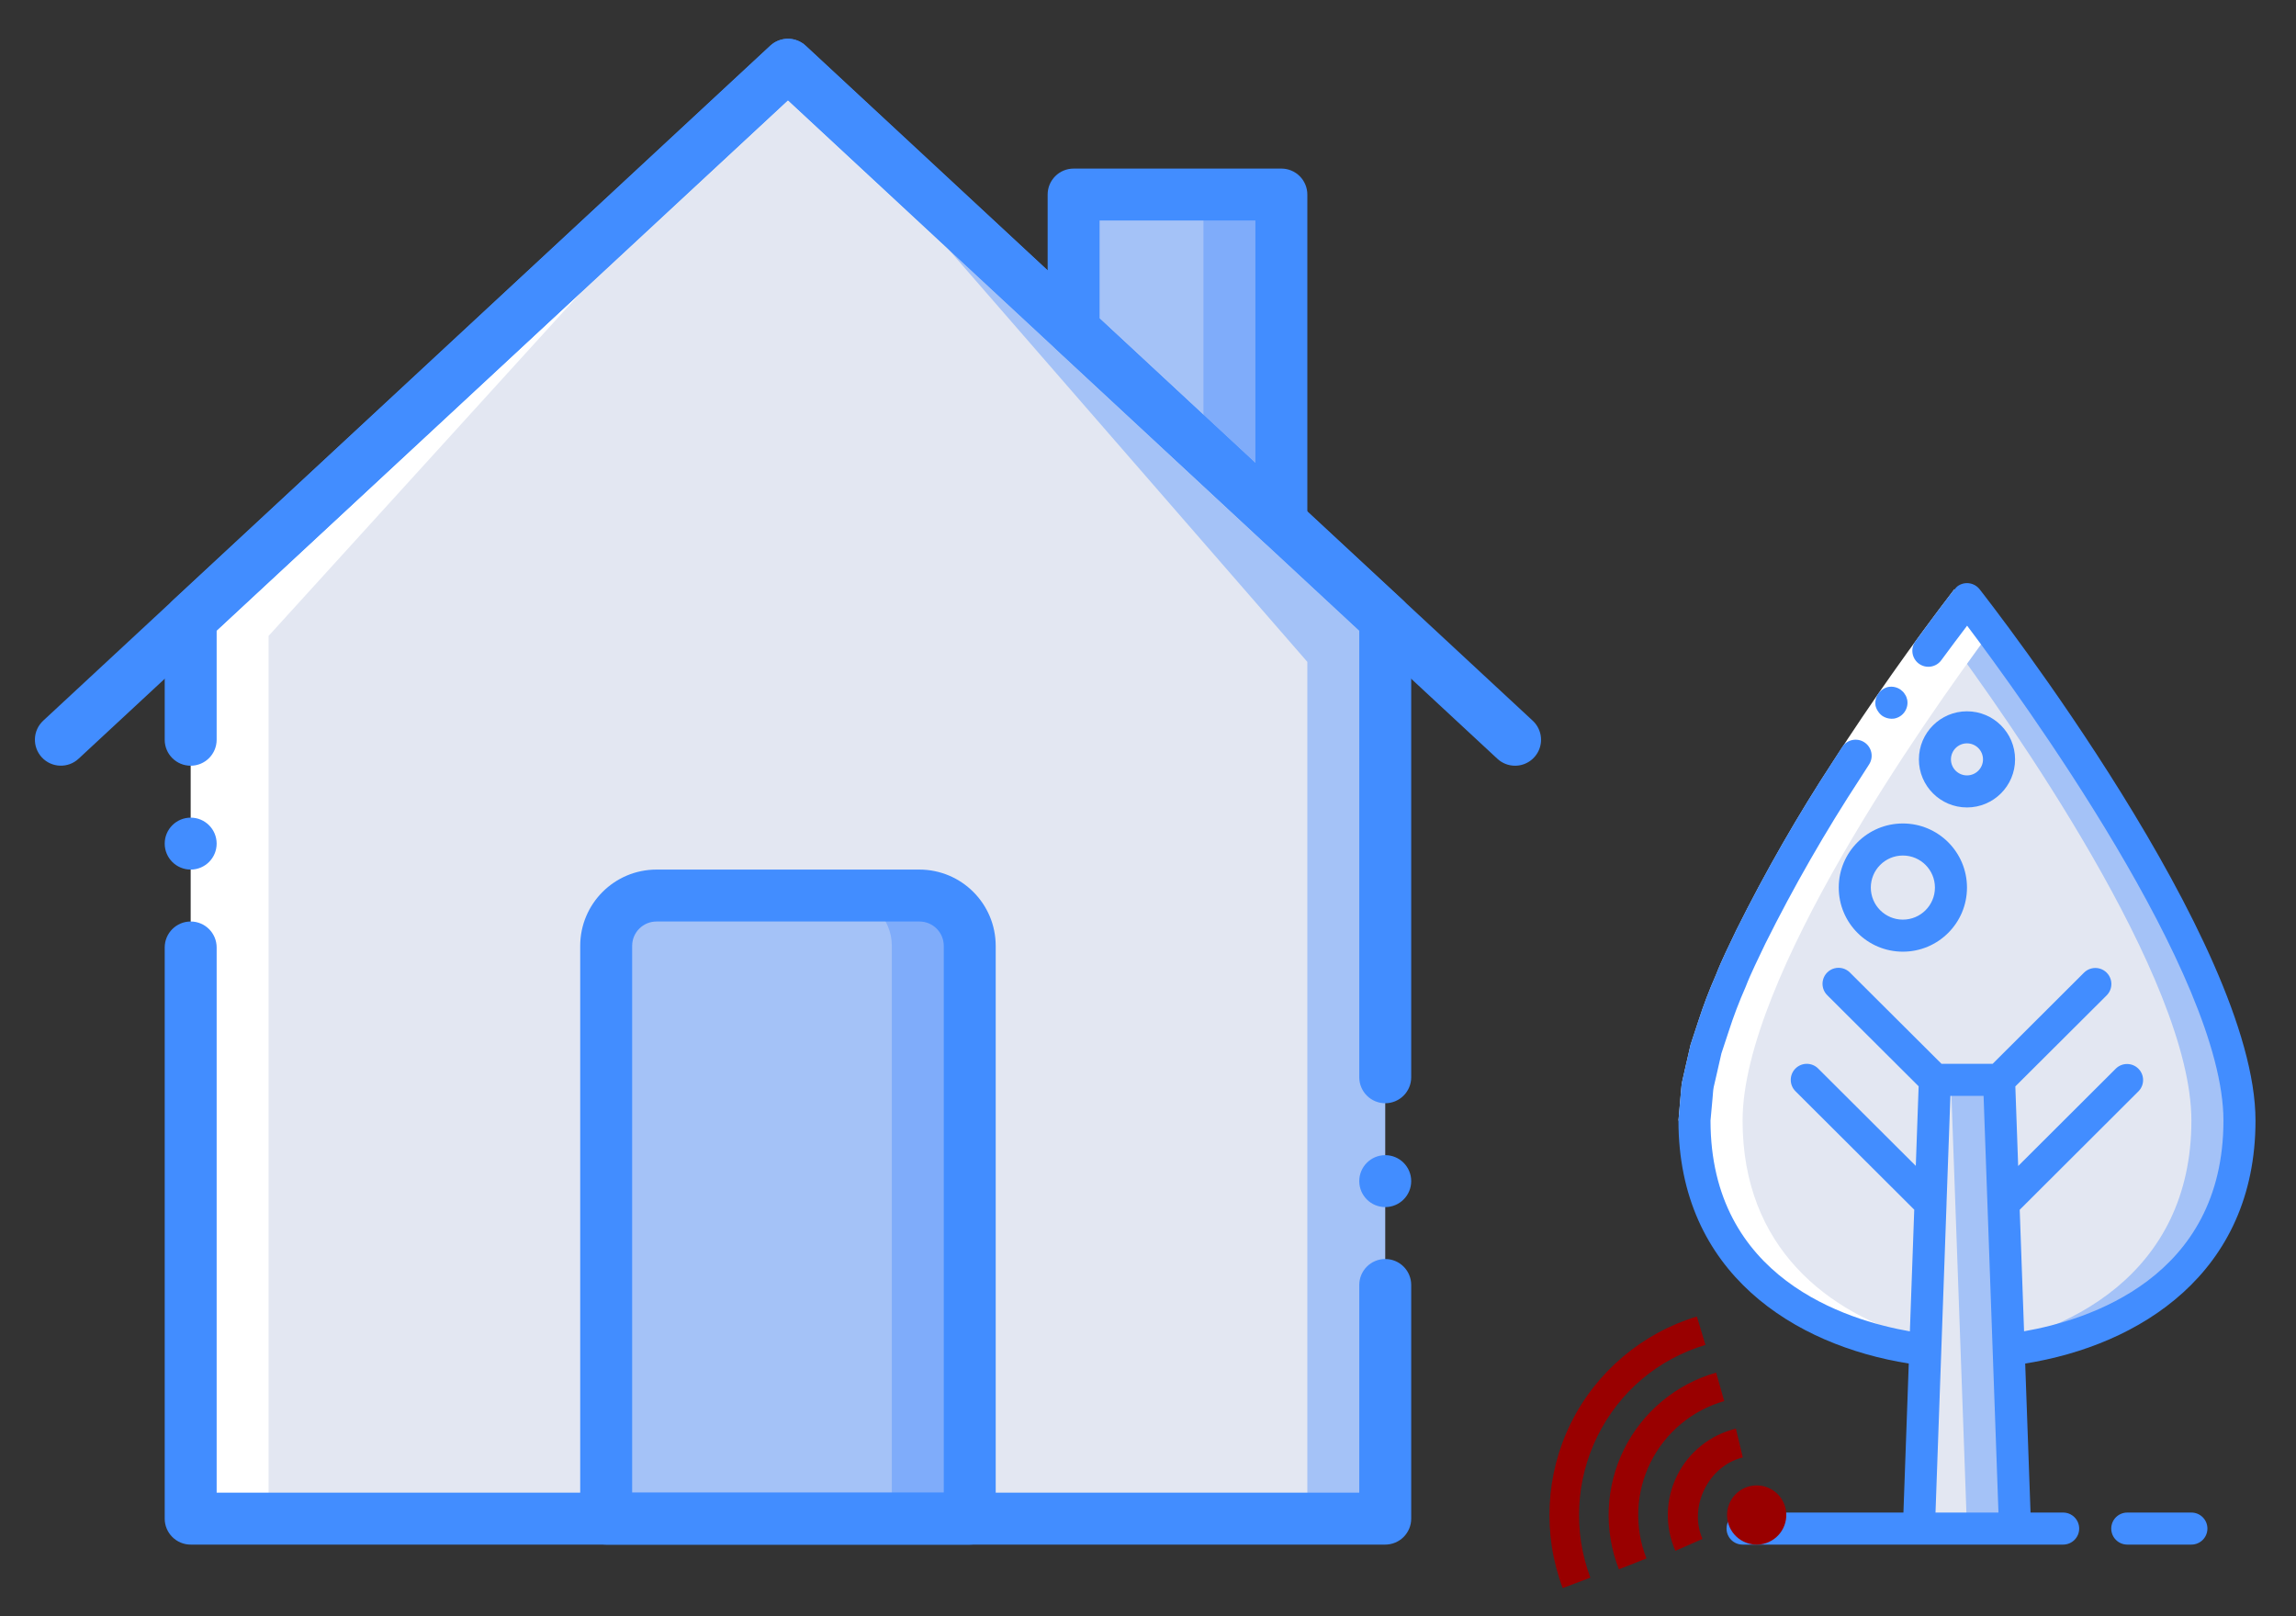 <?xml version="1.0" encoding="utf-8"?>
<!-- Generator: Adobe Illustrator 16.0.0, SVG Export Plug-In . SVG Version: 6.00 Build 0)  -->
<!DOCTYPE svg PUBLIC "-//W3C//DTD SVG 1.1//EN" "http://www.w3.org/Graphics/SVG/1.1/DTD/svg11.dtd">
<svg version="1.1" id="Capa_1" xmlns="http://www.w3.org/2000/svg" xmlns:xlink="http://www.w3.org/1999/xlink" x="0px" y="0px"
	 width="821px" height="578.012px" viewBox="0 0 821 578.012" enable-background="new 0 0 821 578.012" xml:space="preserve">
<rect x="0" y="0" width="821" height="578.012" fill="#333333" stroke="none"/>
<g>
	<g transform="translate(1 1)">
		<path fill="#A4C2F7" d="M799.786,399.789c0,54.795-44.248,77.435-82.532,81.962h-29.806
			c-38.287-4.526-82.533-27.167-82.533-81.962c0-50.779,65.054-143.116,88.841-175.155c5.328-7.166,8.596-11.349,8.596-11.349
			S799.786,337.604,799.786,399.789z"/>
		<path fill="#E3E7F2" d="M782.594,399.789c0,54.795-44.248,77.435-82.535,81.962h-12.609
			c-38.287-4.526-82.533-27.167-82.533-81.962c0-50.779,65.054-143.116,88.841-175.155
			C717.538,256.673,782.594,349.009,782.594,399.789z"/>
		<path fill="#A4C2F7" d="M719.545,545.715h-34.39l5.562-154.865c0.049-2.043,1.215-3.894,3.037-4.815
			c0.821-0.461,1.752-0.698,2.694-0.687h11.808c3.078-0.004,5.608,2.426,5.729,5.502L719.545,545.715z"/>
		<path fill="#E3E7F2" d="M702.352,545.715h-17.195l5.562-154.865c0.049-2.043,1.215-3.894,3.037-4.815
			c1.821,0.924,2.989,2.772,3.038,4.815L702.352,545.715z"/>
		<path fill="#FFFFFF" d="M685.156,477.888c-32.371-9.144-63.047-32.476-63.047-78.099c0-50.78,65.053-143.11,88.84-175.155
			c-5.317-7.166-8.598-11.35-8.598-11.35s-3.269,4.184-8.599,11.35c-23.784,32.039-88.84,124.374-88.84,175.155
			c0,54.794,44.248,77.434,82.535,81.961L685.156,477.888z"/>
	</g>
	<g>
		<path fill="#FFFFFF" d="M707.862,217.821c-14.953,19.487-29.229,39.76-42.606,60.457c-12.505,19.105-23.873,38.93-34.052,59.367
			c-2.42,5.131-5.016,10.196-7.039,15.477c-2.272,5.141-4.272,10.396-5.995,15.744l-2.625,7.949l-1.826,8.024l-0.931,4.013
			c-0.27,1.34-0.264,2.658-0.411,4.012l-0.729,7.927h-11.463l0.803-9.269c0.172-1.528,0.207-3.111,0.504-4.584l0.998-4.42
			l2.023-8.826l2.785-8.471c1.813-5.625,3.92-11.15,6.305-16.561c2.133-5.514,4.793-10.719,7.291-16.014
			c10.379-20.854,21.975-41.08,34.732-60.571c13.577-21.034,27.911-41.394,43.215-61.327L707.862,217.821z"/>
		<g>
			<path fill="#428DFF" d="M671.565,254.452c0.402,0.631,0.924,1.178,1.537,1.61c1.27,0.833,2.803,1.166,4.303,0.935
				c3.09-0.6,5.131-3.564,4.586-6.666l-0.313-1.054c-0.146-0.362-0.336-0.704-0.572-1.015c-0.172-0.322-0.394-0.616-0.654-0.87
				c-0.27-0.272-0.563-0.522-0.871-0.751c-1.252-0.856-2.782-1.201-4.28-0.963c-0.74,0.15-1.443,0.447-2.068,0.871
				c-1.939,1.27-2.949,3.559-2.586,5.846C670.817,253.132,671.129,253.831,671.565,254.452z"/>
			<path fill="#428DFF" d="M682.534,487.681l-1.909,53.305H623.11c-3.166,0-5.731,2.565-5.731,5.729c0,3.166,2.567,5.73,5.731,5.73
				h114.63c3.166,0,5.732-2.566,5.732-5.73c0-3.166-2.566-5.729-5.732-5.729h-11.664l-1.907-53.305
				c40.758-6.472,82.352-32.252,82.352-86.892c0-63.438-94.629-184.898-98.658-190.04c-1.951-2.477-5.537-2.912-8.022-0.976
				c-0.353,0.315-0.658,0.676-0.912,1.071l-0.086-0.098c-4.771,6.156-9.318,12.301-13.854,18.525
				c-1.264,1.652-1.533,3.861-0.703,5.77s2.629,3.215,4.701,3.418c2.07,0.2,4.088-0.735,5.271-2.447
				c2.995-4.114,6.082-8.16,9.141-12.226c19.086,25.328,91.658,125.045,91.658,177.001c0,56.376-48.607,71.415-71.293,75.364
				l-1.556-43.462l42.507-42.414c2.176-2.246,2.147-5.819-0.06-8.034c-2.209-2.214-5.783-2.251-8.035-0.081l-34.963,34.881
				l-1.014-28.475l32.67-32.571c1.447-1.451,2.012-3.563,1.479-5.543c-0.53-1.979-2.081-3.522-4.061-4.054
				c-1.979-0.527-4.092,0.041-5.539,1.492l-32.67,32.604h-18.268l-32.709-32.604c-1.441-1.488-3.574-2.084-5.576-1.558
				s-3.566,2.097-4.088,4.101s0.077,4.135,1.569,5.571l32.617,32.517l-1.014,28.475l-34.916-34.824c-2.242-2.24-5.875-2.24-8.117,0
				c-2.24,2.24-2.24,5.875,0,8.115l42.477,42.367l-1.559,43.523c-22.686-3.979-71.293-19.019-71.293-75.393l0.727-7.961
				c0.15-1.331,0.146-2.647,0.414-4.014l0.929-4.012l1.827-8.023l2.625-7.95c1.724-5.351,3.724-10.604,5.996-15.744
				c2.023-5.256,4.619-10.315,7.039-15.476c10.179-20.438,21.547-40.262,34.052-59.367l3.071-4.786
				c1.74-2.646,1.006-6.203-1.641-7.943c-2.646-1.741-6.203-1.008-7.943,1.64l-3.119,4.86c-12.756,19.49-24.354,39.718-34.731,60.57
				c-2.498,5.296-5.158,10.5-7.289,16.015c-2.387,5.406-4.49,10.934-6.307,16.559l-2.783,8.472l-2.035,8.878l-0.998,4.419
				c-0.297,1.483-0.332,3.065-0.504,4.587l-0.791,9.278C600.184,455.429,641.778,481.209,682.534,487.681z M692.096,540.984
				l3.942-110.447c0.005-0.101,0.005-0.199,0-0.298l1.382-38.276h11.864l5.324,149.021H692.096L692.096,540.984z"/>
			<path fill="#428DFF" d="M789.325,546.715c0-3.165-2.565-5.729-5.731-5.729h-22.926c-3.166,0-5.73,2.565-5.73,5.729
				c0,3.166,2.564,5.73,5.73,5.73h22.926C786.76,552.446,789.325,549.881,789.325,546.715z"/>
			<path fill="#428DFF" d="M657.497,317.453c0,12.662,10.267,22.928,22.929,22.928c12.66,0,22.926-10.266,22.926-22.928
				c0-12.661-10.266-22.926-22.926-22.926C667.764,294.527,657.497,304.792,657.497,317.453z M691.889,317.453
				c0,6.331-5.131,11.464-11.463,11.464c-6.33,0-11.463-5.133-11.463-11.464s5.133-11.463,11.463-11.463
				C686.758,305.99,691.889,311.122,691.889,317.453z"/>
			<path fill="#428DFF" d="M720.545,271.602c0-9.496-7.697-17.195-17.193-17.195s-17.195,7.699-17.195,17.195
				c0,9.495,7.699,17.194,17.195,17.194S720.545,281.097,720.545,271.602z M697.618,271.602c0-3.166,2.566-5.731,5.732-5.731
				s5.729,2.566,5.729,5.731c0,3.166-2.565,5.731-5.729,5.731C700.186,277.333,697.618,274.767,697.618,271.602z"/>
		</g>
	</g>
</g>
<g>
	<polygon fill="#7FACFA" points="458.188,186.984 458.188,69.584 383.901,69.584 383.901,118 	"/>
	<polygon fill="#A4C2F7" points="430.327,171.728 430.327,69.584 383.901,69.584 383.901,118 	"/>
	<polygon fill="#FFFFFF" points="68.182,221.473 68.182,264.587 68.182,543.161 281.758,543.161 281.758,23.154 	"/>
	<polygon fill="#A4C2F7" points="281.758,23.154 281.758,543.161 495.329,543.161 495.329,264.587 495.329,221.473 	"/>
	<polygon fill="#E3E7F2" points="281.758,23.154 96.04,227.443 96.04,264.587 96.04,543.161 467.475,543.161 467.475,264.587 
		467.475,236.729 	"/>
	<path fill="#7FACFA" d="M234.743,320.3h94.027c9.935,0,17.986,8.056,17.986,17.987v204.874h-130V338.288
		C216.757,328.354,224.808,320.3,234.743,320.3L234.743,320.3z"/>
	<path fill="#A4C2F7" d="M234.743,320.3h66.17c9.936,0,17.986,8.056,17.986,17.987v204.874H216.756V338.288
		C216.757,328.354,224.808,320.3,234.743,320.3L234.743,320.3z"/>
	<g>
		<path fill="#428DFF" d="M541.76,273.872c-2.347,0.004-4.605-0.882-6.32-2.479L281.758,35.828L28.074,271.392
			c-3.762,3.477-9.627,3.253-13.11-0.5c-3.485-3.754-3.274-9.619,0.47-13.112L275.436,16.349c3.563-3.312,9.077-3.312,12.642,0
			l260,241.431c2.798,2.601,3.718,6.646,2.322,10.2C549.006,271.532,545.575,273.872,541.76,273.872L541.76,273.872z"/>
		<path fill="#428DFF" d="M495.329,394.587c-2.463,0.001-4.823-0.978-6.565-2.719c-1.742-1.742-2.721-4.104-2.721-6.566V225.524
			L281.757,35.827L77.469,225.524v39.063c0,5.127-4.157,9.285-9.287,9.285c-5.129,0-9.286-4.156-9.286-9.285v-43.11
			c0.001-2.582,1.075-5.048,2.965-6.806L275.435,16.35c3.563-3.311,9.077-3.311,12.642,0l213.574,198.319
			c1.889,1.76,2.963,4.226,2.965,6.807v163.825c0.002,2.463-0.977,4.824-2.719,6.566
			C500.156,393.609,497.793,394.588,495.329,394.587L495.329,394.587z"/>
		<path fill="#428DFF" d="M495.329,552.446H68.182c-5.128,0-9.286-4.157-9.286-9.286V338.873c0-5.129,4.157-9.286,9.286-9.286
			s9.287,4.157,9.287,9.286v195.002h408.576v-74.287c0-5.128,4.155-9.285,9.284-9.285c5.13,0,9.287,4.156,9.287,9.285v83.572
			c0,2.462-0.979,4.825-2.719,6.567C500.156,551.469,497.793,552.447,495.329,552.446z"/>
		<path fill="#428DFF" d="M346.758,552.446H216.757c-5.129,0-9.287-4.157-9.287-9.286V338.288
			c0.016-15.056,12.217-27.257,27.272-27.271h94.027c15.056,0.016,27.256,12.217,27.271,27.271v204.873
			C356.043,548.289,351.885,552.446,346.758,552.446z M226.041,533.875h111.431V338.288c-0.006-4.804-3.898-8.695-8.7-8.699h-94.027
			c-4.804,0.006-8.694,3.897-8.7,8.699L226.041,533.875L226.041,533.875z"/>
		<path fill="#428DFF" d="M458.188,196.271c-2.346,0.001-4.604-0.886-6.32-2.48l-74.288-68.982
			c-1.891-1.759-2.964-4.224-2.966-6.806v-48.42c0-5.128,4.157-9.286,9.287-9.286h74.287c2.463-0.001,4.824,0.977,6.566,2.719
			c1.741,1.742,2.721,4.104,2.721,6.567v117.402C467.469,192.111,463.315,196.267,458.188,196.271z M393.187,113.954l55.715,51.734
			V78.869h-55.715V113.954z"/>
		<circle fill="#428DFF" cx="68.182" cy="301.729" r="9.287"/>
		<circle fill="#428DFF" cx="495.329" cy="422.444" r="9.287"/>
	</g>
</g>
<g>
	<path fill="#990000" d="M632.846,532.374c5.244,2.594,7.393,8.938,4.797,14.185c-2.594,5.247-8.939,7.395-14.186,4.801
		c-5.248-2.597-7.396-8.94-4.8-14.188C621.252,531.925,627.598,529.777,632.846,532.374z M599.073,554.679l9.703-4.261
		c-5.082-11.544,2.162-26.19,14.422-29.147l-2.479-10.295c-9.197,2.226-16.865,8.354-21.045,16.81
		C595.491,536.237,595.274,546.038,599.073,554.679z M578.887,561.285l9.854-3.883c-4.383-11.107-3.854-23.606,1.439-34.313
		c5.291-10.697,14.899-18.704,26.369-21.975l-2.9-10.182c-14.344,4.088-26.352,14.096-32.961,27.461
		C574.073,531.771,573.426,547.406,578.887,561.285z M558.78,568l9.908-3.728c-6.18-16.414-5.266-34.852,2.508-50.57
		c7.89-15.955,21.611-27.559,38.635-32.685l-3.061-10.146c-19.572,5.896-36,19.799-45.066,38.134
		C552.633,527.353,551.569,548.849,558.78,568z"/>
</g>
</svg>
